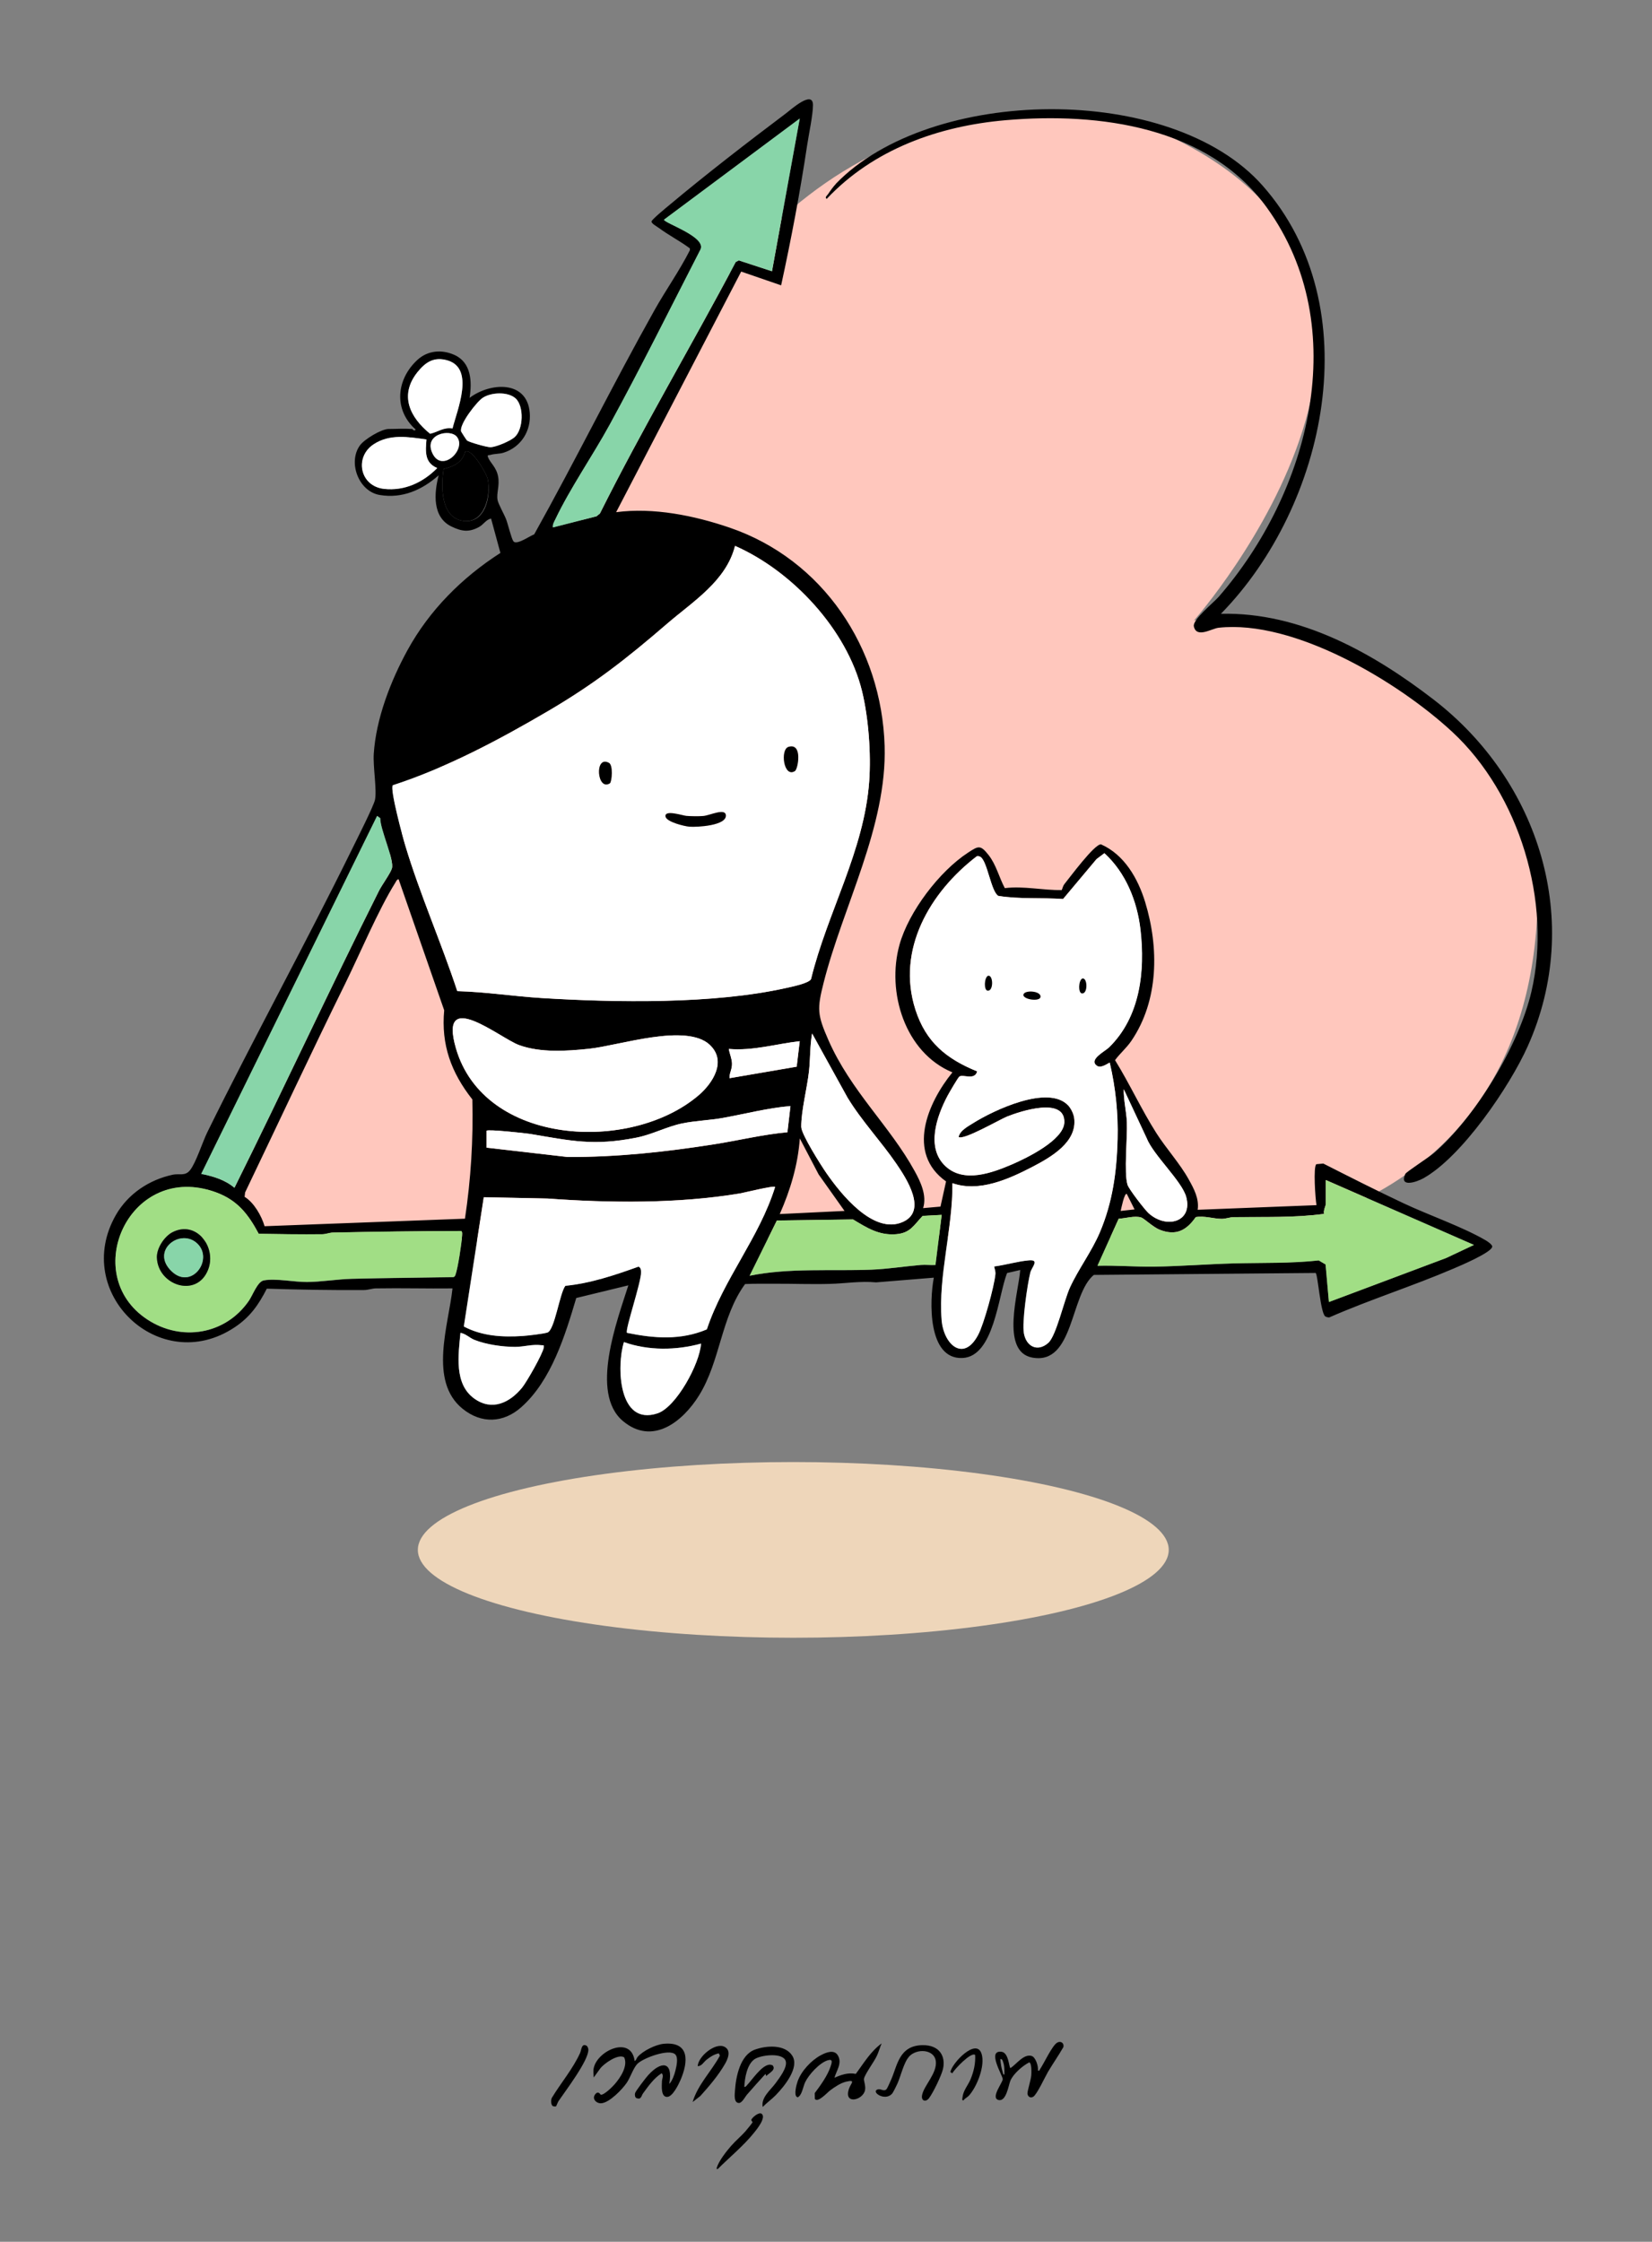 <?xml version="1.0" encoding="UTF-8"?>
<svg id="Layer_1" xmlns="http://www.w3.org/2000/svg" version="1.1" viewBox="0 0 228.28 309.79">
  <rect x="0" y="0" width="228.28" height="309.79" fill="#808080" stroke="none"/>
  <!-- Generator: Adobe Illustrator 29.8.2, SVG Export Plug-In . SVG Version: 2.1.1 Build 3)  -->
  <defs>
    <style>
      .st0 {
        fill: #88d5a9;
      }

      .st1 {
        fill: #eed6ba;
      }

      .st2 {
        fill: #fff;
      }

      .st3 {
        fill: #a1de85;
      }

      .st4 {
        fill: #ffc7bd;
      }
    </style>
  </defs>
  <g>
    <path class="st4" d="M28.95,161.33L93,50.06S112.36,6.19,159.65,17.93c47.1,20.53,5.34,67.81,5.34,67.81,0,0,30.75-6.05,47.44,33.53,2.22,49.49-41.87,51.53-41.87,51.53l-142.7.83,1.08-10.3Z"/>
    <ellipse class="st1" cx="109.62" cy="214.18" rx="51.88" ry="12.14"/>
    <g>
      <path d="M56.9,59.24c.05,0,.37.46.53.11-3.06-2.73-2.67-6.9.22-9.59,1.45-1.35,3.42-1.5,5.17-.7,2.33,1.07,2.41,3.71,2.07,5.92,2.82-2.13,7.92-2.48,8.31,2.03.22,2.51-1.18,4.78-3.62,5.55-.57.18-1.25.13-1.83.31-.16.05-.46-.07-.31.32.32.81,1.15,1.36,1.39,2.66s-.26,2.31-.07,3.26c.1.54.91,1.96,1.18,2.66.25.65.73,2.67,1.01,3.04.44.56,2.29-.77,2.87-.97,5.7-10.21,10.88-20.74,16.6-30.94,1.57-2.81,3.45-5.44,4.91-8.32v-.26c-1.37-1.02-2.93-1.81-4.3-2.83-.24-.18-1.1-.64-.99-.91.13-.34,2.01-1.87,2.45-2.24,5.06-4.24,10.82-8.69,16.11-12.67.7-.53,3.76-3.29,3.74-1.13-.01,1.39-.58,4.02-.81,5.56-.97,6.47-2.2,12.94-3.59,19.33l-5.52-1.9-17.28,33.25c5.15-.68,10.78.46,15.67,2.13,12.93,4.42,21.02,16.63,21.43,30.16.34,11.16-5.73,22.08-8.43,32.74-.92,3.62-.87,4.42.65,7.89,3.1,7.08,8.52,11.9,11.93,18.13.84,1.52,1.71,3.38,1.17,5.12l2.4-.21.77-3.48c-5.51-3.91-2.57-10.83.88-15.07-6.58-2.73-9.13-11.12-7.31-17.65,1.27-4.56,5.51-10.13,9.46-12.71,1.45-.95,1.72-1.1,2.84.32,1.07,1.36,1.45,3.09,2.25,4.58,2.61-.32,5.25.31,7.86.27.13-.26.17-.57.36-.81.75-.92,4.17-5.57,5.07-5.51,3.22,1.42,5.1,4.7,6.1,7.97,1.92,6.29,1.9,13.59-1.9,19.18-.69,1.01-1.55,1.71-2.26,2.67,2.01,3.25,3.66,6.86,5.71,10.08,1.37,2.15,3.26,4.21,4.47,6.4.72,1.29,1.46,2.65,1.24,4.2l16.42-.64c-.16-.86-.47-5.34-.02-5.66l.96-.09c3.69,1.87,7.39,3.75,11.13,5.51,3.46,1.63,8.13,3.24,11.31,5.1.25.14.86.57.9.82.13.78-4.56,2.75-5.38,3.1-5.62,2.41-11.52,4.27-17.13,6.73-.17.02-.42-.05-.56-.14-.68-.47-1.03-5.95-1.34-6l-30.64.27c-3.3,2.71-2.73,12.5-8.52,11.42-4.45-.83-1.85-9.15-1.65-12.1l-1.82.42c-1.23,3.13-1.8,11.56-6.17,11.74-4.82.21-4.56-7.92-3.95-11.1l-7.98.65c-2.14-.21-4.29.16-6.4.21-2.5.07-5.02-.03-7.46-.02-1.41,0-2.83-.02-4.24.04-3.34,4.57-3.4,10.61-6.36,15.39-2.25,3.63-6.42,6.97-10.51,3.55-4.63-3.87-.78-13.96.74-18.76l-7.2,1.75c-1.54,5.17-3.44,11.41-7.61,15.1-2.46,2.18-5.5,2.31-8.1.2-4.73-3.83-1.92-11.58-1.39-16.63-3.52.04-7.04-.06-10.56,0-.56,0-1.08.23-1.69.23-4.48.03-8.94-.05-13.41-.19-1.14,2.24-2.33,3.94-4.46,5.35-10.36,6.88-22.55-4.8-16.39-15.54,1.68-2.92,4.59-4.86,7.87-5.56.89-.19,1.69.24,2.37-.62.83-1.04,1.73-3.91,2.4-5.27,6.46-13.12,13.54-25.97,19.98-39.08.58-1.19,3-5.96,3.18-6.84.28-1.36-.29-4.58-.17-6.36.32-4.87,2.34-10.07,4.66-14.31,3.04-5.54,7.54-10.04,12.84-13.44l-1.29-4.75c-.72.15-1.01.81-1.69,1.18-1.39.75-2.4.59-3.78-.08-2.67-1.28-2.41-4.64-1.77-7.08-2.29,2.02-5.02,3.25-8.15,2.72-2.94-.49-4.43-4.57-2.71-6.88.63-.84,2.95-2.24,3.94-2.24s2.19-.08,3.2,0ZM35.74,170.49c-1.44-2.69-2.93-4.63-5.9-5.71-11.84-4.34-19.02,11.31-9.47,17.58,4.71,3.09,10.79,2.08,14.01-2.58.54-.78,1.2-2.67,2.07-2.83,1.66-.31,4.17.23,5.97.22,1.92-.01,4.23-.39,6.16-.44,4.68-.12,9.37-.15,14.05-.23.19-.04.25-.17.31-.33.33-.89.84-4.25.9-5.29.01-.23.09-.72-.13-.75-5.91,0-11.78.09-17.69.21-.5.01-.97.22-1.47.23-2.93.05-5.88-.01-8.81-.06ZM52.11,112.76l-24.3,49.46c1.65.31,3.29.82,4.59,1.91,6.76-13.59,13.15-27.42,19.96-41.01.4-.81,1.6-2.43,1.8-3.12.35-1.18-1.63-5.39-1.61-6.94l-.43-.31ZM55.09,121.5c-.26.02-.35.3-.47.49-2.33,3.72-4.89,9.82-6.93,13.96-4.71,9.56-9.21,19.22-13.82,28.83l-.07.61c1.29.78,2.35,2.64,2.76,4.06l27.69-1.04c.82-5.45,1.16-10.95,1.02-16.48-2.93-3.72-4.33-7.56-3.89-12.32l-6.3-18.11ZM58.93,60.73c-2.48-.35-5.08-.81-7.32.68-2.66,1.76-1.89,5.78,1.46,6.15,2.85.31,5.4-.89,7.35-2.88-1.77-.75-1.61-2.27-1.49-3.95ZM54.27,108.52c-.4.61,1.39,7.18,1.74,8.33,2.02,6.73,4.97,13.42,7.18,20.11,3.89.1,7.76.71,11.63.95,10.29.63,23.75.86,33.79-1.38.79-.18,3.14-.64,3.46-1.23,2.26-9.23,7.36-17.73,8.04-27.35.27-3.8-.09-8.73-.99-12.44-2.08-8.51-9.63-16.59-17.55-20.08-1.22,4.87-5.82,7.69-9.39,10.76-5.61,4.84-10.03,8.31-16.48,12.09-6.76,3.96-13.97,7.8-21.43,10.23ZM62.53,59.21c.66-2.6,3.08-8.28-.67-9.4-1.88-.56-3.07.23-4.2,1.65-2.51,3.18-1.02,6.21,1.77,8.48.99-.19,1.85-.93,3.1-.73ZM63.13,60.36c-.94-1.17-4.71-.35-3.33,2.37,1.34,2.64,4.69-.67,3.33-2.37ZM61.3,64.81c-.37,2.37-.43,6.72,2.69,7.17s3.88-3.52,3.41-5.77c-.16-.76-2.25-4.4-3.14-3.77-.33,1.46-1.63,2.04-2.96,2.37ZM98.08,144.39c-3.27-3.05-12.46.09-16.69.54-3.09.33-6.71.57-9.67-.51-2.63-.96-11.18-8.08-8.73.42,3.89,13.5,24.16,14.54,33.55,6.51,1.97-1.68,3.91-4.74,1.53-6.96ZM63.62,184.19c-.28,3-.91,7.05,1.91,9.07,2.47,1.77,4.91.57,6.61-1.51.64-.79,2.86-4.68,2.99-5.54.06-.43-.04-.28-.32-.32-1.24-.17-2.44.23-3.63.23-1.73,0-4.05-.32-5.65-.98-.69-.28-1.19-.85-1.92-.96ZM71.23,55.04c-1.06-.94-3.37-.83-4.52-.07-.83.54-3.33,3.73-2.98,4.68.03.08.75,1.19.81,1.23.33.24,2.76.93,3.23.92.8-.02,2.72-.85,3.33-1.38,1.24-1.08,1.34-4.32.13-5.38ZM66.84,165.45l-2.76,17.85c2.52,1.34,5.35,1.5,8.17,1.31.7-.05,2.79-.29,3.37-.47,1.01-.3,1.71-5.5,2.49-6.46,3.47-.33,6.84-1.47,10.11-2.65.32.16.34.42.35.73.07,1.34-2.27,8.1-1.94,8.42,3.76.76,7.41,1.05,11.03-.48,2.32-6.95,7.24-12.65,9.43-19.67,0-.28-4.43.82-4.87.89-8.53,1.42-17.96,1.33-26.57.7l-8.83-.18ZM67.24,156.25v2.35s11.2,1.29,11.2,1.29c6.83.03,13.44-.69,20.21-1.75,3.39-.53,6.74-1.36,10.16-1.67l.42-3.62c-3.15.27-6.23,1.08-9.33,1.64-1.83.33-3.85.39-5.63.76-2.11.43-4.13,1.54-6.34,1.97-5.91,1.17-9,.43-14.64-.51-.76-.13-5.84-.67-6.05-.45ZM110.51,16.38l-18.75,13.97c0,.47,5.99,2.39,5.02,4.16-4.14,8.06-8.18,16.21-12.52,24.16-2.36,4.32-5.47,8.79-7.54,13.14-.16.35-.37.66-.31,1.07l6.02-1.54.47-.38c5.89-11.79,12.61-23.11,18.77-34.75l.43-.23,4.58,1.5,3.84-21.11ZM86.22,185.46c-1.04,3.29-.8,11.65,4.63,9.86,2.6-.86,5.87-6.91,6.02-9.64-3.41.94-7.3.99-10.65-.21ZM100.71,144.95c.11.68.43,1.32.44,2.03.02.82-.38,1.3-.34,2.02l9.28-1.59.42-3.52c-3.28.36-6.46,1.36-9.8,1.07ZM107.35,168.66l-3.77,7.64c5.52-1.12,11.25-.62,16.85-.84,2.27-.09,4.56-.46,6.81-.65.67-.06,1.35.04,2.02,0l.86-6.92-2.63.14c-1.22,1.28-1.68,2.36-3.65,2.53-2.37.2-4.05-.88-5.97-2.04l-10.53.15ZM110.52,157.32c-.25,3.63-1.31,7.15-2.77,10.45l8.95-.43-3.58-5.05-2.6-4.97ZM112.22,142.82c-.31,1.72-.24,3.49-.43,5.22-.25,2.31-1.09,5.5-1.07,7.68.01,1.03,2.71,5.28,3.45,6.35,2.02,2.93,6.5,8.57,10.56,6.8,3.47-1.52.53-6-.83-8-2.14-3.14-4.81-5.94-6.79-9.2l-4.89-8.85ZM146.92,124.23c-2.97-.21-6.05.05-8.97-.43-1.01-.53-1.54-4.89-2.5-5.4-.16-.09-.31-.14-.49-.07-6.46,4.95-11.14,12.91-8.47,21.2,1.45,4.49,4.27,6.78,8.53,8.52-.34,1.3-1.97.35-2.46.72-.21.16-1.41,2.24-1.63,2.65-1.49,2.81-3.03,7.18-.28,9.74,2.53,2.35,6.38.93,9.13-.24,2.01-.86,7.21-3.37,7.28-5.83.1-3.57-6.11-1.52-7.93-.79-1,.4-6.05,3.34-6.68,2.81.18-.89,1.31-1.47,2.02-1.92,2.82-1.77,10.35-5.35,13.11-2.45.4.42.75,1.15.84,1.72.48,3.36-3.23,5.46-5.76,6.78-3.27,1.7-7.37,3.56-11.06,2.26.08,6.18-1.98,12.75-1.5,18.88.27,3.41,3.03,5.93,5.06,2.06.78-1.49,2.19-6.63,2.37-8.32.04-.44-.09-.71-.17-1.11,1.54-.2,3.29-.72,4.81-.85s.38.94.19,1.69c-.42,1.68-1.16,6.83-.89,8.38.32,1.84,1.88,2.65,3.37,1.34,1.1-.97,2.19-5.88,3-7.66,1.18-2.57,2.99-4.94,4.12-7.6,1.78-4.18,2.34-8.38,2.46-12.89.1-3.59-.26-7.07-1.08-10.56-.09-.07-1.16.86-1.78.41-1.19-.85,1.11-1.98,1.68-2.54,4.31-4.21,5-10.53,4.34-16.29-.46-3.94-2.03-7.85-4.98-10.54l-1.08.81-4.62,5.51ZM183.21,163.08v3.3c0,.21-.37.93-.24,1.36-4.09.56-8.29.4-12.45.45-.56,0-1.09.24-1.7.24-1.1,0-2.39-.45-3.58-.24-1.31,1.87-2.76,2.61-4.98,1.75-.9-.35-2.19-1.59-2.56-1.7-.93-.28-2.16.13-3.11.17l-2.93,6.5c2.59-.07,5.16.15,7.79.12,3.65-.05,7.42-.35,11.07-.45,3.9-.11,7.82.02,11.71-.41l.95.56.46,5.19,16.2-6.08,3.84-1.81-20.46-8.96ZM155.71,165c-.33-.25-.79,2.08-.85,2.34l1.92-.21-1.07-2.13ZM155.28,150.5c-.04,1.49.37,3.11.43,4.57.09,2.13-.42,6.96.09,8.65.17.59,2.37,3.43,2.9,3.92,2.47,2.24,6.14,1.23,5.21-2.23-.59-2.2-4.56-5.79-5.48-8.16l-3.16-6.75Z"/>
      <path d="M115.49,25.41c13.03-13.52,46.33-14.08,58.98.24,14.81,16.77,8.84,44.25-5.76,59.17,10.92-.26,21.02,5.4,29.4,11.86,14.6,11.26,20.73,30.65,12.99,47.92-2.49,5.55-9.08,15.24-14.4,18.22-1,.56-3.39,1.32-2.51-.59.13-.29,3.29-2.32,3.94-2.88,5.78-4.99,11.76-14.9,13.49-22.32,2.87-12.33-1.66-27.29-10.94-35.89-7.45-6.91-21.83-15.54-32.3-14.39-.96.11-3.04,1.5-3.41-.19-.2-.93,2.71-3.26,3.42-4.07,12.53-14.37,18.63-37.22,6.67-53.8-8.07-11.19-23.15-13.2-36.09-12.08-9.26.8-18.27,4.01-24.73,10.87-.33-.19.07-.48.19-.66.26-.4.74-1.06,1.06-1.39Z"/>
      <path class="st2" d="M54.27,108.52c7.47-2.43,14.67-6.27,21.43-10.23,6.45-3.78,10.87-7.25,16.48-12.09,3.56-3.08,8.16-5.89,9.39-10.76,7.92,3.48,15.47,11.57,17.55,20.08.9,3.7,1.26,8.63.99,12.44-.69,9.62-5.79,18.12-8.04,27.35-.33.59-2.67,1.05-3.46,1.23-10.03,2.24-23.5,2.02-33.79,1.38-3.87-.24-7.74-.85-11.63-.95-2.2-6.69-5.16-13.38-7.18-20.11-.35-1.15-2.13-7.72-1.74-8.33ZM84.27,108.25c.28-.17.51-2.61-.18-2.86-1.97-.99-1.59,3.96.18,2.86ZM91.97,112.86c.16.74,2.61,1.33,3.31,1.38,1.05.08,5.15-.14,5.02-1.59-.09-1.02-2.23.04-3.1.11-.68.05-1.66.04-2.35-.01-.47-.04-3.1-.92-2.88.11ZM109.85,106.55c.42-.27,1.11-3.94-.89-3.34-1.18.35-.68,4.34.89,3.34Z"/>
      <path class="st2" d="M146.92,124.23l4.62-5.51,1.08-.81c2.95,2.7,4.52,6.61,4.98,10.54.67,5.76-.03,12.08-4.34,16.29-.57.56-2.87,1.69-1.68,2.54.62.44,1.69-.48,1.78-.41.81,3.49,1.17,6.97,1.08,10.56-.12,4.51-.68,8.7-2.46,12.89-1.13,2.66-2.94,5.03-4.12,7.6-.82,1.78-1.9,6.69-3,7.66-1.49,1.31-3.05.5-3.37-1.34-.27-1.55.48-6.71.89-8.38.19-.75,1.34-1.82-.19-1.69s-3.26.65-4.81.85c.08.4.22.67.17,1.11-.17,1.68-1.58,6.83-2.37,8.32-2.03,3.87-4.8,1.34-5.06-2.06-.48-6.13,1.58-12.69,1.5-18.88,3.69,1.29,7.79-.57,11.06-2.26,2.53-1.32,6.24-3.42,5.76-6.78-.08-.57-.44-1.31-.84-1.72-2.76-2.9-10.29.68-13.11,2.45-.71.45-1.84,1.03-2.02,1.92.62.53,5.68-2.4,6.68-2.81,1.82-.74,8.03-2.79,7.93.79-.07,2.46-5.27,4.97-7.28,5.83-2.75,1.17-6.6,2.59-9.13.24-2.75-2.55-1.21-6.93.28-9.74.22-.41,1.42-2.49,1.63-2.65.48-.37,2.11.58,2.46-.72-4.26-1.74-7.08-4.03-8.53-8.52-2.67-8.29,2.01-16.25,8.47-21.2.18-.07.33-.01.49.07.96.51,1.49,4.88,2.5,5.4,2.92.47,6,.22,8.97.43ZM141.43,137.59c.29.6,2.23.79,2.34.21.18-.94-2.54-1.06-2.34-.21Z"/>
      <path class="st2" d="M66.84,165.45l8.83.18c8.61.63,18.04.72,26.57-.7.44-.07,4.87-1.16,4.87-.89-2.19,7.02-7.12,12.72-9.43,19.67-3.62,1.53-7.28,1.25-11.03.48-.33-.32,2.01-7.08,1.94-8.42-.02-.31-.03-.58-.35-.73-3.27,1.17-6.64,2.31-10.11,2.65-.78.97-1.48,6.16-2.49,6.46-.58.18-2.67.42-3.37.47-2.82.19-5.65.03-8.17-1.31l2.76-17.85Z"/>
      <path class="st3" d="M35.74,170.49c2.93.04,5.88.1,8.81.06.5,0,.97-.22,1.47-.23,5.9-.12,11.77-.21,17.69-.21.22.03.14.53.13.75-.06,1.03-.57,4.4-.9,5.29-.06.17-.11.29-.31.33-4.68.08-9.37.11-14.05.23-1.93.05-4.25.43-6.16.44-1.8.01-4.32-.53-5.97-.22-.87.16-1.53,2.06-2.07,2.83-3.22,4.66-9.3,5.67-14.01,2.58-9.55-6.27-2.37-21.92,9.47-17.58,2.97,1.09,4.46,3.02,5.9,5.71ZM21.68,173.79c.14,3.82,5.52,5.65,7.08,1.65,1.21-3.08-1.62-6.88-4.94-5.16-1.12.58-2.19,2.22-2.14,3.5Z"/>
      <path class="st0" d="M110.51,16.38l-3.84,21.11-4.58-1.5-.43.23c-6.15,11.64-12.88,22.96-18.77,34.75l-.47.38-6.02,1.54c-.06-.41.14-.73.31-1.07,2.06-4.35,5.18-8.83,7.54-13.14,4.34-7.95,8.38-16.1,12.52-24.16.97-1.77-5.03-3.69-5.02-4.16l18.75-13.97Z"/>
      <path class="st2" d="M98.08,144.39c2.38,2.22.44,5.27-1.53,6.96-9.39,8.03-29.66,6.99-33.55-6.51-2.45-8.5,6.1-1.37,8.73-.42,2.96,1.08,6.58.83,9.67.51,4.23-.45,13.42-3.59,16.69-.54Z"/>
      <path class="st3" d="M183.21,163.08l20.46,8.96-3.84,1.81-16.2,6.08-.46-5.19-.95-.56c-3.89.43-7.81.31-11.71.41-3.65.1-7.41.4-11.07.45-2.63.03-5.2-.19-7.79-.12l2.93-6.5c.95-.04,2.18-.45,3.11-.17.38.11,1.67,1.35,2.56,1.7,2.23.87,3.67.13,4.98-1.75,1.19-.22,2.48.24,3.58.24.61,0,1.13-.24,1.7-.24,4.16-.05,8.36.11,12.45-.45-.13-.43.24-1.14.24-1.36v-3.3Z"/>
      <path class="st0" d="M52.11,112.76l.43.31c-.02,1.56,1.96,5.76,1.61,6.94-.21.69-1.4,2.31-1.8,3.12-6.81,13.59-13.2,27.42-19.96,41.01-1.29-1.1-2.94-1.6-4.59-1.91l24.3-49.46Z"/>
      <path class="st2" d="M112.22,142.82l4.89,8.85c1.98,3.27,4.65,6.06,6.79,9.2,1.36,2,4.3,6.49.83,8-4.05,1.77-8.53-3.87-10.56-6.8-.74-1.07-3.44-5.33-3.45-6.35-.02-2.18.81-5.37,1.07-7.68.19-1.73.12-3.5.43-5.22Z"/>
      <path class="st3" d="M107.35,168.66l10.53-.15c1.92,1.16,3.6,2.24,5.97,2.04,1.97-.17,2.43-1.25,3.65-2.53l2.63-.14-.86,6.92c-.67.04-1.35-.05-2.02,0-2.26.19-4.55.56-6.81.65-5.61.22-11.33-.28-16.85.84l3.77-7.64Z"/>
      <path class="st2" d="M67.24,156.25c.21-.21,5.29.33,6.05.45,5.63.95,8.72,1.68,14.64.51,2.2-.43,4.23-1.54,6.34-1.97,1.78-.37,3.81-.43,5.63-.76,3.11-.56,6.18-1.37,9.33-1.64l-.42,3.62c-3.42.31-6.77,1.14-10.16,1.67-6.76,1.06-13.38,1.77-20.21,1.75l-11.2-1.29v-2.35Z"/>
      <path class="st2" d="M86.22,185.46c3.36,1.2,7.24,1.15,10.65.21-.15,2.74-3.42,8.79-6.02,9.64-5.43,1.79-5.67-6.56-4.63-9.86Z"/>
      <path class="st2" d="M63.62,184.19c.73.11,1.23.67,1.92.96,1.6.65,3.92.98,5.65.98,1.19,0,2.39-.4,3.63-.23.28.04.38-.11.32.32-.13.86-2.35,4.75-2.99,5.54-1.7,2.08-4.15,3.28-6.61,1.51-2.82-2.02-2.19-6.07-1.91-9.07Z"/>
      <path class="st2" d="M155.28,150.5l3.16,6.75c.92,2.37,4.89,5.97,5.48,8.16.93,3.46-2.74,4.48-5.21,2.23-.53-.49-2.73-3.33-2.9-3.92-.51-1.7,0-6.52-.09-8.65-.06-1.47-.47-3.08-.43-4.57Z"/>
      <path class="st2" d="M62.53,59.21c-1.25-.21-2.11.54-3.1.73-2.79-2.26-4.28-5.3-1.77-8.48,1.13-1.42,2.32-2.21,4.2-1.65,3.75,1.12,1.33,6.8.67,9.4Z"/>
      <path class="st2" d="M58.93,60.73c-.13,1.68-.29,3.2,1.49,3.95-1.95,1.98-4.5,3.19-7.35,2.88-3.35-.37-4.12-4.38-1.46-6.15,2.24-1.49,4.84-1.03,7.32-.68Z"/>
      <path class="st2" d="M71.23,55.04c1.2,1.07,1.11,4.3-.13,5.38-.6.53-2.53,1.36-3.33,1.38-.48.01-2.91-.68-3.23-.92-.06-.04-.78-1.15-.81-1.23-.34-.95,2.15-4.14,2.98-4.68,1.15-.76,3.46-.87,4.52.07Z"/>
      <path d="M61.3,64.81c1.33-.33,2.63-.91,2.96-2.37.89-.63,2.98,3.01,3.14,3.77.46,2.25-.45,6.2-3.41,5.77-3.12-.45-3.06-4.81-2.69-7.17Z"/>
      <path class="st2" d="M100.71,144.95c3.34.29,6.53-.7,9.8-1.07l-.42,3.52-9.28,1.59c-.04-.72.36-1.2.34-2.02-.02-.71-.34-1.34-.44-2.03Z"/>
      <path class="st2" d="M63.13,60.36c1.37,1.7-1.98,5-3.33,2.37-1.39-2.72,2.39-3.54,3.33-2.37Z"/>
      <path d="M91.97,112.86c-.22-1.03,2.41-.14,2.88-.11.69.05,1.67.07,2.35.01.87-.07,3.01-1.13,3.1-.11.13,1.45-3.97,1.67-5.02,1.59-.69-.05-3.15-.65-3.31-1.38Z"/>
      <path d="M109.85,106.55c-1.57,1-2.07-2.99-.89-3.34,1.99-.6,1.31,3.08.89,3.34Z"/>
      <path d="M84.27,108.25c-1.77,1.1-2.15-3.85-.18-2.86.69.24.46,2.68.18,2.86Z"/>
      <path d="M141.43,137.59c-.19-.85,2.53-.72,2.34.21-.11.58-2.06.39-2.34-.21Z"/>
      <path d="M21.68,173.79c-.05-1.28,1.02-2.92,2.14-3.5,3.32-1.72,6.15,2.07,4.94,5.16-1.56,4-6.95,2.17-7.08-1.65ZM27.31,171.89c-2.32-2.32-6.68.96-3.53,3.85,2.71,2.49,5.73-1.65,3.53-3.85Z"/>
      <path class="st0" d="M27.31,171.89c2.2,2.2-.82,6.34-3.53,3.85-3.14-2.89,1.21-6.17,3.53-3.85Z"/>
      <path d="M136.51,134.85c.75-.22.82,2.15-.04,2.05-.53-.06-.48-1.76.04-2.05Z"/>
      <path d="M149.54,135.23c.75-.22.82,2.15-.04,2.05-.53-.06-.48-1.76.04-2.05Z"/>
    </g>
  </g>
  <g>
    <path d="M87.7,284.81c.22-.09.25-.37.4-.55.71-.85,2.53-1.73,3.62-1.83,3.61-.33,3.4,2.48,2.32,5-.27.62-1.08,2.3-1.83,2.34-.91.05-.76-1.54-.74-2.14.01-.37.28-.84-.04-1.13-1.07.68-1.83,1.77-2.57,2.78-.25.35-.24.9-.88.67-.26-.09-.27-.46-.23-.68.06-.28,1.51-2.16,1.8-2.48,1.79-2,3.51-2.01,2.93,1.19.41-.4.72-1.29.86-1.87s.42-1.73-.02-2.2c-.83-.86-4.51.5-5.27,1.32-.54.58-.93,1.82-1.43,2.57-.62.92-2.4,2.77-3.53,2.85-.67.05-1.34-.61-.84-1.24.44-.55.72.05.76.06.44.08,1.61-1.08,1.92-1.44.79-.9,1.88-2.54,1.32-3.73-.83-.52-2.79.86-3.31,1.55l-.9,1.24c-.01-.54-.11-.87.03-1.41.62-2.39,5.17-4.39,5.63-.87Z"/>
    <path d="M115.28,287.14c.97-.43,1.89-.76,2.98-.55,1.09-1.48,2.07-3.13,3.57-4.21-.25.57-.41,1.19-.68,1.75-.38.8-1.59,2.43-1.76,3.11-.07.27.27.99.14,1.61-.29,1.4-3,2.05-2.21-.22.26-.75,1.01-1.3-.45-.95-.73.18-1.57.75-2.17,1.2-.38.28-1.68,1.75-2.1,1.17l-.02-.8c.79-1.05,1.78-2.42,2.19-3.67.17-.52.38-1.1-.38-.87-1.13.33-2.63,1.98-3.13,3.03-.25.53-.43,1.6-.83,1.94-.09.08-.16.2-.3.1-.47-.24-.06-1.76.1-2.19.5-1.4,1.87-2.87,3.18-3.57.7-.38,1.86-.86,2.37.02.63,1.08-.2,2.09-.48,3.11Z"/>
    <path d="M107.29,289.44c-.57.59-1.32,1.13-1.9,1.72-.24-1.33,1.08-2.32,1.78-3.28.52-.71,1.68-2.2,1.4-3.07-.39-1.22-3.48-.83-4.32-.24-1.04.74-1.34,2.62-1.4,3.81.17.04.25-.09.35-.2.74-.77,2.01-2.74,3.1-2.86.16-.02.3.04.45.08.56.63-.49,1.07-.87,1.49l-.1-.3c-.85.93-1.7,1.88-2.53,2.83-.29.33-.71,1.21-1.15,1.19-.72-.02-.58-1.16-.54-1.69.12-1.92.71-4.94,2.75-5.68,1.56-.57,4.15-.77,5.17.84,1.03,1.62-1.08,4.2-2.2,5.36Z"/>
    <path d="M143.44,286.13c.27.06.18-.05.25-.15.57-.82,1.68-3.29,2.4-3.71.48-.28.99.06.85.62-.67,1.17-1.44,2.27-2.13,3.43-.4.68-1.5,3.08-2.02,3.42-.38.25-.76,0-.81-.4-.04-.34.49-1.95.53-2.59.02-.29.07-1.67-.29-1.75-.92.47-2.24,1.61-2.62,2.58-.24.62-.57,2.93-1.65,2.61s.61-2.39.61-2.87c0-.51-2.21-4-.19-3.79,1.05.1,1.04,2.22,1.26,2.26.8-.51,1.83-2,2.92-1.68.57.17.96,1.46.87,2.02ZM138.23,284.55c.04.56.14,1.24.32,1.77.05.15.03.35.24.38.01-.6.03-1.22-.19-1.79-.07-.19-.1-.4-.37-.36Z"/>
    <path d="M125.61,284.22c-.72.78-1.15,2.72-1.6,3.71-.14.3-.58,1.24-.77,1.43-1,1.04-2.89-.28-1.99-.61.48-.18.89.37,1.27-.07.11-.12.53-1.1.64-1.34.84-1.9,1.07-4.66,4.3-4.72,2.4-.04,3.25,1.58,2.84,3.32-.21.87-1.34,3.24-1.92,4-.46.61-1.1.39-.97-.38.23-1.35,2.14-3.07,1.9-4.77-.23-1.59-2.6-1.77-3.7-.59Z"/>
    <path d="M96.41,285.52c.07-1.35,2.45-3.32,3.71-2.67.98.51.44,1.72.04,2.4-.91,1.57-2.18,3.06-3.39,4.4l-1.06.83c.71-2.41,2.59-4.23,3.77-6.41l-.15-.32c-.66.14-1.17.47-1.69.88-.4.31-.68.91-1.24.89Z"/>
    <path d="M76.86,291.06c-.06.05-.33.03-.42,0-.33-.12-.33-.86-.19-1.15,1.24-2.05,2.92-4.02,3.91-6.21.19-.42.18-1.37.88-1.01.14.07.25.36.26.51.1,1.48-3.2,5.78-4.12,7.15-.11.17-.3.68-.33.71Z"/>
    <path d="M101.06,296.51c.59-.68,1.3-1.26,1.9-1.93.15-.17,1.04-1.24,1.03-1.32s-.18-.17-.17-.3c.02-.27,1.07-1.19,1.45-.84.61.54-.71,2.16-1.07,2.6-1.43,1.79-3.39,3.39-5.01,5.01-.14.03-.19,0-.15-.15.28-.96,1.36-2.32,2.03-3.09Z"/>
    <path d="M133.83,289.65c-.17.18-.52.34-.68.59-.27.05-.16-.21-.15-.37.09-.98.74-1.65,1.11-2.52.44-1.05.71-2.22.64-3.37-.52-.5-2.9,2-3.15,2.53l-.27-.16c.16-1.2,3.59-4.83,4.31-2.53.52,1.64-.65,4.61-1.81,5.84Z"/>
  </g>
</svg>